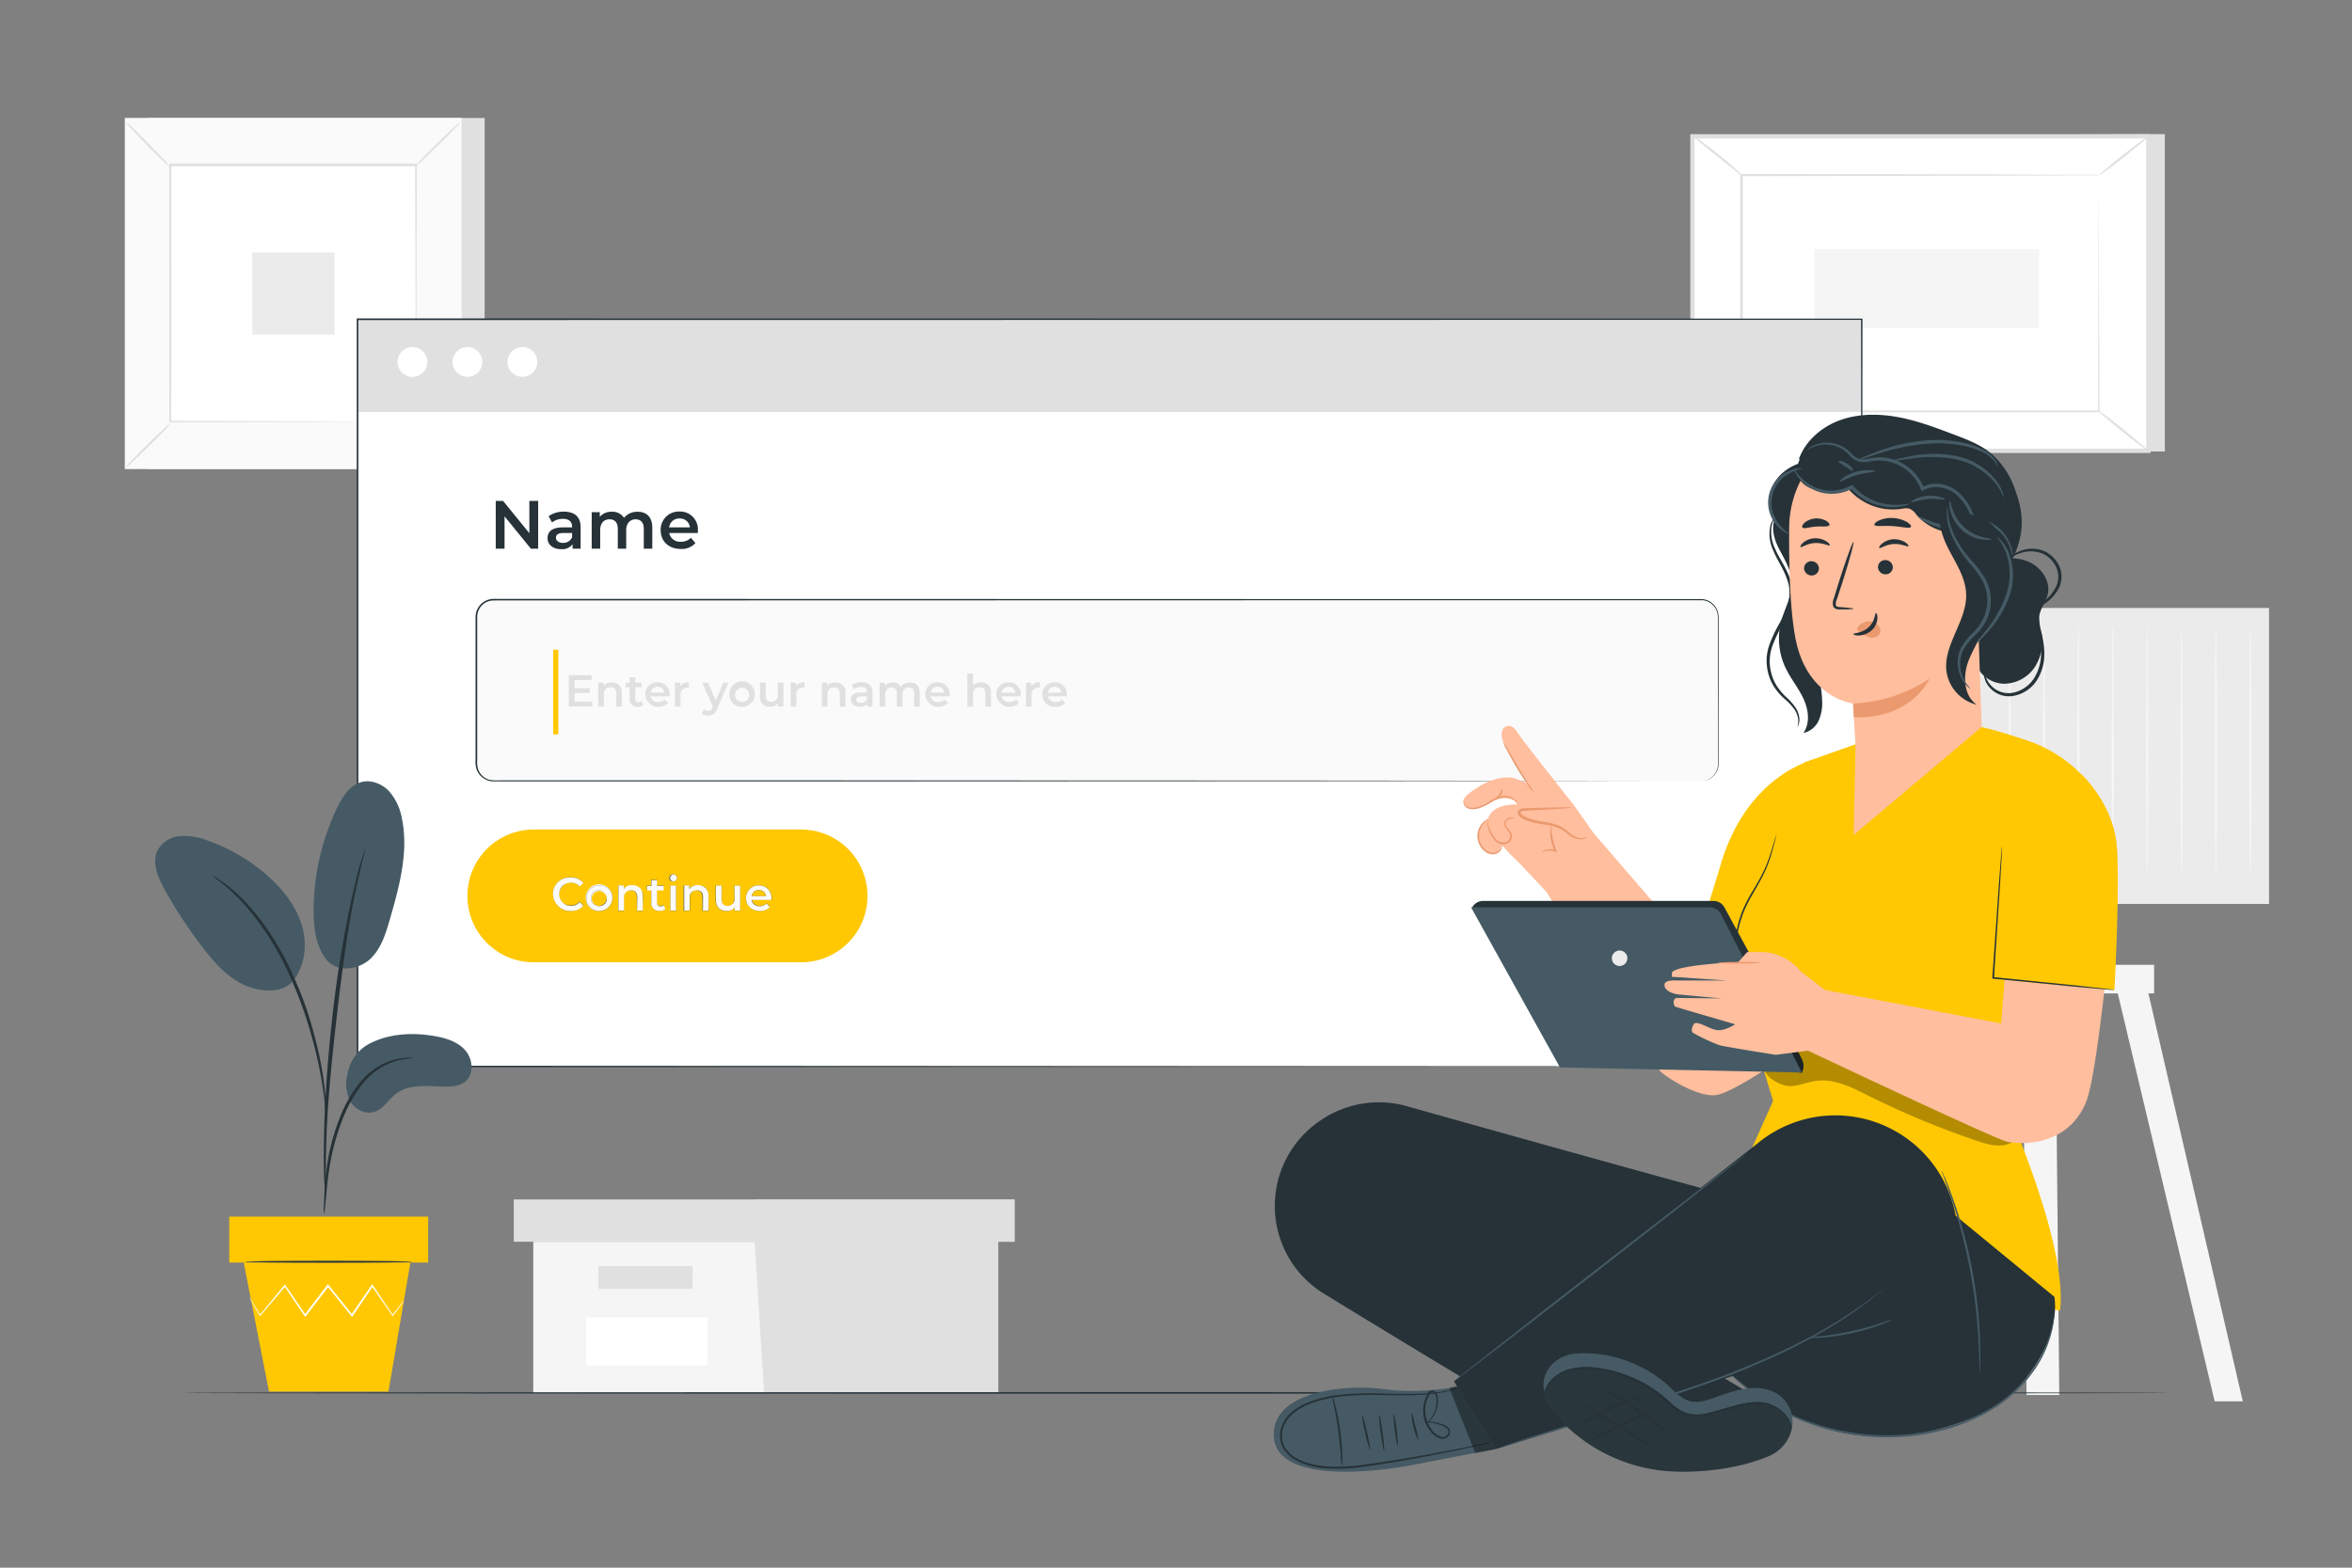 <svg xmlns="http://www.w3.org/2000/svg" viewBox="0 0 750 500"><rect x="0" y="0" width="750" height="500" fill="#808080" stroke="none"/><g id="freepik--background-complete--inject-12"><rect x="47.12" y="37.63" width="107.42" height="111.98" style="fill:#e0e0e0"></rect><rect x="39.84" y="37.63" width="107.42" height="111.98" style="fill:#fafafa"></rect><path d="M147.3,149.65H39.81V37.6H147.3Zm-107.42-.07H147.23V37.67H39.88Z" style="fill:#e0e0e0"></path><rect x="54.29" y="52.69" width="78.54" height="81.87" style="fill:#fff"></rect><path d="M54.29,135.11a13.32,13.32,0,0,1-1.94,2.25c-1.26,1.32-3,3.11-5,5.06s-3.79,3.68-5.13,4.91A12.37,12.37,0,0,1,40,149.22,13.11,13.11,0,0,1,41.88,147c1.26-1.32,3-3.12,5-5.07S50.69,138.22,52,137A11.33,11.33,0,0,1,54.29,135.11Z" style="fill:#e0e0e0"></path><path d="M132.83,134.9a13.32,13.32,0,0,1,2.25,1.94c1.32,1.26,3.12,3,5.06,5s3.68,3.79,4.91,5.13a12.37,12.37,0,0,1,1.89,2.27,13.58,13.58,0,0,1-2.24-1.93c-1.32-1.26-3.12-3-5.07-5s-3.69-3.81-4.92-5.15A11.33,11.33,0,0,1,132.83,134.9Z" style="fill:#e0e0e0"></path><path d="M132.61,52.91a13.11,13.11,0,0,1,1.94-2.26c1.26-1.32,3-3.11,5-5.06s3.8-3.68,5.13-4.91a12.77,12.77,0,0,1,2.27-1.89A12.18,12.18,0,0,1,145,41c-1.26,1.33-3,3.12-5,5.07s-3.8,3.69-5.14,4.93A12.57,12.57,0,0,1,132.61,52.91Z" style="fill:#e0e0e0"></path><path d="M54.07,53.11a13.32,13.32,0,0,1-2.25-1.94c-1.33-1.26-3.12-3-5.06-5s-3.69-3.8-4.92-5.13A12.77,12.77,0,0,1,40,38.78,12.4,12.4,0,0,1,42.2,40.7c1.32,1.26,3.12,3,5.07,5s3.69,3.8,4.92,5.14A12.17,12.17,0,0,1,54.07,53.11Z" style="fill:#e0e0e0"></path><path d="M132.61,134.56s0-.14,0-.4,0-.65,0-1.14c0-1,0-2.5,0-4.42,0-3.88,0-9.52-.08-16.69,0-14.33-.09-34.76-.15-59.22l.3.3L54.29,53h0l.34-.35c0,30.05,0,58.16-.05,81.87l-.29-.3,56.71.16,15.93.07,4.21,0h1.09l.38,0a2,2,0,0,1-.34,0l-1.06,0-4.16,0-15.86.08-56.9.15H54v-.3c0-23.71,0-51.82-.05-81.87v-.35h.35l78.32,0h.31v.31c-.07,24.54-.12,45-.16,59.42,0,7.13-.06,12.75-.08,16.62,0,1.89,0,3.34,0,4.36,0,.47,0,.84,0,1.11A2.29,2.29,0,0,1,132.61,134.56Z" style="fill:#e0e0e0"></path><rect x="80.45" y="80.52" width="26.21" height="26.21" style="fill:#ebebeb"></rect><polygon points="690.32 42.77 690.32 144 544.92 144 539.69 43.48 690.32 42.77" style="fill:#e0e0e0"></polygon><rect x="562.23" y="20.94" width="100.31" height="145.39" transform="translate(518.75 706.02) rotate(-90)" style="fill:#fff"></rect><path d="M685.77,144.48H539V42.79H685.77ZM540.38,143.1h144V44.17h-144Z" style="fill:#e0e0e0"></path><rect x="555.43" y="55.94" width="113.9" height="75.38" style="fill:#fff"></rect><path d="M669.33,55.94l-.56,0-1.62,0-6.25,0-23.48.09-82,.16.33-.33c0,23,0,48.55,0,75.38h0l-.36-.36,113.9.07-.28.29c.06-23,.11-41.75.15-54.85,0-6.55,0-11.66.07-15.17,0-1.73,0-3.06,0-4s0-1.39,0-1.39,0,.44,0,1.32,0,2.23,0,3.94c0,3.49,0,8.58.07,15.1,0,13.14.09,32,.15,55v.28h-.29l-113.9.07h-.36v-.36h0c0-26.83,0-52.35,0-75.38v-.33h.33l82.21.16,23.4.09,6.19,0,1.58,0Z" style="fill:#e0e0e0"></path><path d="M539.69,43.2a12,12,0,0,1,2.5,1.62c1.48,1.07,3.51,2.59,5.7,4.34s4.11,3.41,5.46,4.65a11.35,11.35,0,0,1,2.08,2.13c-.13.15-3.63-2.73-8-6.22S539.56,43.36,539.69,43.2Z" style="fill:#e0e0e0"></path><path d="M685.08,43.48c.12.16-3.3,3.07-7.65,6.51s-8,6.11-8.1,5.95,3.3-3.07,7.65-6.51S685,43.32,685.08,43.48Z" style="fill:#e0e0e0"></path><path d="M685,143.8l-16.21-13.14" style="fill:#fff"></path><path d="M668.75,130.66c.13-.15,3.86,2.67,8.33,6.29s8,6.7,7.88,6.85-3.85-2.66-8.33-6.29S668.63,130.82,668.75,130.66Z" style="fill:#e0e0e0"></path><path d="M539.69,143.79c-.13-.16,3.26-3,7.57-6.45s7.89-6,8-5.88-3.26,3-7.57,6.45S539.81,143.94,539.69,143.79Z" style="fill:#e0e0e0"></path><rect x="601.77" y="56.22" width="25.24" height="71.67" transform="translate(522.34 706.44) rotate(-90)" style="fill:#f5f5f5"></rect><polygon points="170.05 396.04 170.05 444.25 240.56 444.25 318.32 444.25 318.32 396.04 170.05 396.04" style="fill:#f5f5f5"></polygon><polygon points="163.83 382.56 163.83 396.04 323.51 396.04 323.51 382.56 240.56 382.56 163.83 382.56" style="fill:#e0e0e0"></polygon><polygon points="243.67 444.25 318.32 444.25 318.32 396.04 323.51 396.04 323.51 382.56 240.56 382.56 240.56 394.79 243.67 444.25" style="fill:#e0e0e0"></polygon><rect x="190.79" y="403.81" width="30.07" height="7.26" style="fill:#e0e0e0"></rect><rect x="186.92" y="420.14" width="38.61" height="15.33" style="fill:#fff"></rect><polygon points="619.11 309.16 585.04 446.95 594.01 446.95 628.92 309.16 619.11 309.16" style="fill:#f5f5f5"></polygon><polygon points="683.3 309.16 715.18 446.95 706.21 446.95 673.49 309.16 683.3 309.16" style="fill:#f5f5f5"></polygon><polygon points="656.66 444.92 646.22 444.92 644.66 286.78 655.1 286.78 656.66 444.92" style="fill:#f5f5f5"></polygon><rect x="576.21" y="193.91" width="147.34" height="94.4" style="fill:#ebebeb"></rect><rect x="612.95" y="307.72" width="73.95" height="9.12" style="fill:#f5f5f5"></rect><path d="M586,276a9.39,9.39,0,0,1,.1,1.73h-.2c-.15-4.62-.26-19.91-.26-38,0-10.94.08-20.83.11-28.12,0-3.52.08-6.41.11-8.52,0-.94,0-1.71.07-2.32a3.7,3.7,0,0,1,.07-.81,3.25,3.25,0,0,1,.08.81c0,.61,0,1.38.07,2.32,0,2.11.06,5,.11,8.52,0,7.29.07,17.18.11,28.12,0,18.13-.11,33.42-.27,38h-.2A10.74,10.74,0,0,1,586,276Z" style="fill:#f5f5f5"></path><path d="M597,276a10.74,10.74,0,0,1,.1,1.73h-.2c-.15-4.62-.26-19.91-.26-38,0-10.94.08-20.83.1-28.12,0-3.52.09-6.41.12-8.52,0-.94,0-1.71.07-2.32a3,3,0,0,1,.07-.81,3.7,3.7,0,0,1,.07.81c0,.61,0,1.38.07,2.32,0,2.11.07,5,.12,8.52,0,7.29.06,17.18.1,28.12,0,18.13-.11,33.42-.26,38h-.2A9.39,9.39,0,0,1,597,276Z" style="fill:#f5f5f5"></path><path d="M607.94,276a12.56,12.56,0,0,1,.1,1.73h-.2c-.16-4.62-.27-19.91-.27-38,0-10.94.08-20.83.11-28.12.05-3.52.09-6.41.11-8.52,0-.94.05-1.71.07-2.32a3.25,3.25,0,0,1,.08-.81,3.7,3.7,0,0,1,.07.81c0,.61,0,1.38.07,2.32,0,2.11.06,5,.11,8.52,0,7.29.07,17.18.11,28.12,0,18.13-.11,33.42-.26,38h-.21A9.79,9.79,0,0,1,607.94,276Z" style="fill:#f5f5f5"></path><path d="M618.9,276a9.39,9.39,0,0,1,.1,1.73h-.2c-.15-4.62-.26-19.91-.26-38,0-10.94.08-20.83.11-28.12,0-3.52.08-6.41.11-8.52,0-.94,0-1.71.07-2.32a3.7,3.7,0,0,1,.07-.81,3.25,3.25,0,0,1,.08.81c0,.61,0,1.38.06,2.32,0,2.11.07,5,.12,8.52,0,7.29.06,17.18.1,28.12,0,18.13-.11,33.42-.26,38h-.2A10.74,10.74,0,0,1,618.9,276Z" style="fill:#f5f5f5"></path><path d="M629.87,276a10.74,10.74,0,0,1,.1,1.73h-.2c-.15-4.62-.27-19.91-.27-38,0-10.94.08-20.83.11-28.12,0-3.52.09-6.41.12-8.52,0-.94,0-1.71.06-2.32a3.25,3.25,0,0,1,.08-.81,3.7,3.7,0,0,1,.07.81c0,.61,0,1.38.07,2.32,0,2.11.07,5,.11,8.52,0,7.29.07,17.18.11,28.12,0,18.13-.11,33.42-.26,38h-.2A9.39,9.39,0,0,1,629.87,276Z" style="fill:#f5f5f5"></path><path d="M640.83,276a9.39,9.39,0,0,1,.1,1.73h-.2c-.15-4.62-.26-19.91-.26-38,0-10.94.08-20.83.11-28.12,0-3.52.08-6.41.11-8.52,0-.94,0-1.71.07-2.32a3.7,3.7,0,0,1,.07-.81,3.25,3.25,0,0,1,.08.81c0,.61,0,1.38.07,2.32,0,2.11.06,5,.11,8.52,0,7.29.07,17.18.11,28.12,0,18.13-.11,33.42-.27,38h-.2A10.74,10.74,0,0,1,640.83,276Z" style="fill:#f5f5f5"></path><path d="M651.8,276a10.74,10.74,0,0,1,.1,1.73h-.2c-.15-4.62-.26-19.91-.26-38,0-10.94.08-20.83.1-28.12.05-3.52.09-6.41.12-8.52,0-.94.05-1.71.07-2.32a3,3,0,0,1,.07-.81,3.7,3.7,0,0,1,.07.81c0,.61,0,1.38.07,2.32,0,2.11.07,5,.12,8.52,0,7.29.06,17.18.1,28.12,0,18.13-.11,33.42-.26,38h-.2A9.39,9.39,0,0,1,651.8,276Z" style="fill:#f5f5f5"></path><path d="M662.77,276a12.56,12.56,0,0,1,.1,1.73h-.2c-.16-4.62-.27-19.91-.27-38,0-10.94.08-20.83.11-28.12,0-3.52.09-6.41.11-8.52,0-.94,0-1.71.07-2.32a3.25,3.25,0,0,1,.08-.81,3.7,3.7,0,0,1,.07.81c0,.61,0,1.38.07,2.32,0,2.11.06,5,.11,8.52,0,7.29.07,17.18.11,28.12,0,18.13-.11,33.42-.26,38h-.2A9.39,9.39,0,0,1,662.77,276Z" style="fill:#f5f5f5"></path><path d="M673.73,276a9.39,9.39,0,0,1,.1,1.73h-.2c-.15-4.62-.26-19.91-.26-38,0-10.94.08-20.83.11-28.12,0-3.52.08-6.41.11-8.52,0-.94,0-1.71.07-2.32a3.7,3.7,0,0,1,.07-.81,3.25,3.25,0,0,1,.08.81c0,.61,0,1.38.06,2.32,0,2.11.07,5,.12,8.52,0,7.29.06,17.18.11,28.12,0,18.13-.12,33.42-.27,38h-.2A10.74,10.74,0,0,1,673.73,276Z" style="fill:#f5f5f5"></path><path d="M684.7,276a10.74,10.74,0,0,1,.1,1.73h-.2c-.15-4.62-.27-19.91-.27-38,0-10.94.08-20.83.11-28.12,0-3.52.09-6.41.12-8.52,0-.94.05-1.71.06-2.32a3.25,3.25,0,0,1,.08-.81,3.7,3.7,0,0,1,.07.81c0,.61,0,1.38.07,2.32,0,2.11.07,5,.11,8.52,0,7.29.07,17.18.11,28.12,0,18.13-.11,33.42-.26,38h-.2A9.39,9.39,0,0,1,684.7,276Z" style="fill:#f5f5f5"></path><path d="M695.66,276a9.79,9.79,0,0,1,.11,1.73h-.21c-.15-4.62-.26-19.91-.26-38,0-10.94.08-20.83.11-28.12.05-3.52.08-6.41.11-8.52,0-.94.05-1.71.07-2.32a3.7,3.7,0,0,1,.07-.81,3.25,3.25,0,0,1,.08.81c0,.61,0,1.38.07,2.32,0,2.11.06,5,.11,8.52,0,7.29.07,17.18.11,28.12,0,18.13-.11,33.42-.26,38h-.21A12.56,12.56,0,0,1,695.66,276Z" style="fill:#f5f5f5"></path><path d="M706.63,276a10.74,10.74,0,0,1,.1,1.73h-.2c-.15-4.62-.26-19.91-.26-38,0-10.94.08-20.83.1-28.12,0-3.52.09-6.41.12-8.52,0-.94,0-1.71.07-2.32a3.7,3.7,0,0,1,.07-.81,3,3,0,0,1,.07.81c0,.61,0,1.38.07,2.32,0,2.11.07,5,.12,8.52,0,7.29.06,17.18.1,28.12,0,18.13-.11,33.42-.26,38h-.2A10.74,10.74,0,0,1,706.63,276Z" style="fill:#f5f5f5"></path><path d="M717.6,276a12.56,12.56,0,0,1,.1,1.73h-.2c-.16-4.62-.27-19.91-.27-38,0-10.94.08-20.83.11-28.12,0-3.52.09-6.41.11-8.52,0-.94.06-1.71.07-2.32a3.25,3.25,0,0,1,.08-.81,3.7,3.7,0,0,1,.07.81c0,.61,0,1.38.07,2.32,0,2.11.07,5,.11,8.52,0,7.29.07,17.18.11,28.12,0,18.13-.11,33.42-.26,38h-.2A9.39,9.39,0,0,1,717.6,276Z" style="fill:#f5f5f5"></path></g><g id="freepik--Floor--inject-12"><path d="M692.32,444.25c0,.14-142.08.26-317.3.26s-317.34-.12-317.34-.26S199.73,444,375,444,692.32,444.11,692.32,444.25Z" style="fill:#263238"></path></g><g id="freepik--Window--inject-12"><rect x="113.96" y="101.82" width="479.68" height="238.32" style="fill:#fff"></rect><rect x="113.96" y="101.82" width="479.68" height="29.57" style="fill:#e0e0e0"></rect><path d="M593.64,340.14c0-1.53-.07-91.36-.19-238.32l.19.19L114,102.08h0l.26-.26c0,84,0,164.63,0,238.32l-.25-.24,479.68.24L114,340.39h-.24v-.25c0-73.69,0-154.32,0-238.32v-.26h.3l479.64.06h.2v.2C593.72,248.78,593.64,338.61,593.64,340.14Z" style="fill:#263238"></path><rect x="151.9" y="191.27" width="395.99" height="57.88" rx="5.51" style="fill:#fafafa"></rect><path d="M542.38,249.15a5.88,5.88,0,0,0,2.24-.51,5.46,5.46,0,0,0,2.17-1.78,5.58,5.58,0,0,0,1.05-3.69c0-6,0-14.81-.05-26.17q0-8.53,0-18.92a11.09,11.09,0,0,0-.16-2.58,5.4,5.4,0,0,0-3.39-3.77,5.8,5.8,0,0,0-1.31-.3c-.45,0-.92,0-1.39,0H529.84l-54.84,0-317.56.08a5.24,5.24,0,0,0-5.27,5.28V242.5a8.6,8.6,0,0,0,.24,2.71,5.31,5.31,0,0,0,3.73,3.52,11.55,11.55,0,0,0,2.72.16h24.91l84.31,0,142.77.05,96.25.09,26.17,0,6.8,0,2.32,0-2.32,0-6.8,0-26.17.05-96.25.08-142.77.06H157.45a6.47,6.47,0,0,1-1.45-.18,5.82,5.82,0,0,1-4.09-3.86,9.1,9.1,0,0,1-.26-2.87V234q0-11.33,0-22.81V196.81a5.88,5.88,0,0,1,.77-2.9,5.82,5.82,0,0,1,5-2.9l317.56.08,54.84,0h11.68c.47,0,.93,0,1.41,0a5.89,5.89,0,0,1,1.38.32A5.61,5.61,0,0,1,546.6,193a5.55,5.55,0,0,1,1.25,2.4,10.79,10.79,0,0,1,.17,2.64q0,10.38,0,18.92c0,11.36,0,20.18,0,26.17a5.66,5.66,0,0,1-1.08,3.74,5.57,5.57,0,0,1-2.22,1.78,5.78,5.78,0,0,1-1.68.44Z" style="fill:#263238"></path><path d="M171.61,159.75V175h-2.33l-8.39-10.31V175h-2.81V159.75h2.33l8.39,10.3v-10.3Z" style="fill:#263238"></path><path d="M185.15,168.16V175h-2.57v-1.42a4.11,4.11,0,0,1-3.65,1.57c-2.65,0-4.33-1.46-4.33-3.48s1.31-3.46,4.83-3.46h3V168c0-1.59-1-2.52-2.89-2.52a5.73,5.73,0,0,0-3.52,1.15l-1.07-2a8.16,8.16,0,0,1,4.92-1.44C183.21,163.22,185.15,164.81,185.15,168.16Zm-2.72,3.18V170h-2.8c-1.85,0-2.35.69-2.35,1.54s.83,1.61,2.22,1.61A3,3,0,0,0,182.43,171.34Z" style="fill:#263238"></path><path d="M208,168.31V175h-2.71v-6.31c0-2.06-1-3.06-2.61-3.06s-3,1.17-3,3.47V175H197v-6.31c0-2.06-1-3.06-2.61-3.06-1.81,0-3,1.17-3,3.47V175h-2.71V163.36h2.58v1.47a4.83,4.83,0,0,1,3.81-1.61,4.35,4.35,0,0,1,3.91,1.94,5.42,5.42,0,0,1,4.35-1.94C206.09,163.22,208,164.81,208,168.31Z" style="fill:#263238"></path><path d="M222.5,170h-9.11a3.51,3.51,0,0,0,3.76,2.78,4.13,4.13,0,0,0,3.15-1.26l1.46,1.68a5.87,5.87,0,0,1-4.67,1.89c-3.9,0-6.42-2.5-6.42-6a5.78,5.78,0,0,1,6-5.94,5.67,5.67,0,0,1,5.87,6C222.54,169.44,222.52,169.77,222.5,170Zm-9.13-1.8H220a3.16,3.16,0,0,0-3.29-2.83A3.2,3.2,0,0,0,213.37,168.23Z" style="fill:#263238"></path><path d="M188.87,223.78v1.56h-7.49v-10h7.29v1.56h-5.44v2.6h4.83V221h-4.83v2.76Z" style="fill:#e0e0e0"></path><path d="M198.28,221v4.37H196.5v-4.15c0-1.35-.67-2-1.82-2a2,2,0,0,0-2.12,2.3v3.86h-1.79v-7.63h1.7v1a3.31,3.31,0,0,1,2.63-1.08C196.93,217.62,198.28,218.67,198.28,221Z" style="fill:#e0e0e0"></path><path d="M205.13,224.92a2.74,2.74,0,0,1-1.71.52,2.35,2.35,0,0,1-2.63-2.57V219.2h-1.25v-1.43h1.25V216h1.79v1.75h2v1.43h-2v3.62c0,.75.37,1.15,1,1.15a1.56,1.56,0,0,0,1-.32Z" style="fill:#e0e0e0"></path><path d="M213.49,222.09h-6a2.31,2.31,0,0,0,2.47,1.83,2.71,2.71,0,0,0,2.07-.83l1,1.1a4.27,4.27,0,0,1-7.28-2.67,3.79,3.79,0,0,1,3.94-3.9,3.73,3.73,0,0,1,3.86,3.95C213.52,221.71,213.5,221.92,213.49,222.09Zm-6-1.18h4.33a2.09,2.09,0,0,0-2.16-1.86A2.11,2.11,0,0,0,207.49,220.91Z" style="fill:#e0e0e0"></path><path d="M219.64,217.62v1.7a3.47,3.47,0,0,0-.42,0,2.08,2.08,0,0,0-2.21,2.36v3.7h-1.78v-7.63h1.69v1.11A3,3,0,0,1,219.64,217.62Z" style="fill:#e0e0e0"></path><path d="M232.3,217.71,228.73,226c-.7,1.73-1.67,2.26-2.94,2.26a3.15,3.15,0,0,1-2-.7l.71-1.32a1.93,1.93,0,0,0,1.32.53c.62,0,1-.3,1.34-1.05l.13-.3-3.33-7.66h1.86l2.39,5.64,2.42-5.64Z" style="fill:#e0e0e0"></path><path d="M232.57,221.52a4.07,4.07,0,1,1,4.06,3.92A3.84,3.84,0,0,1,232.57,221.52Zm6.33,0a2.27,2.27,0,1,0-2.27,2.39A2.22,2.22,0,0,0,238.9,221.52Z" style="fill:#e0e0e0"></path><path d="M249.79,217.71v7.63h-1.7v-1a3.11,3.11,0,0,1-2.45,1.07,3,3,0,0,1-3.29-3.37v-4.36h1.79v4.11c0,1.39.65,2.05,1.78,2.05a2,2,0,0,0,2.09-2.3v-3.86Z" style="fill:#e0e0e0"></path><path d="M256.54,217.62v1.7a3.15,3.15,0,0,0-.41,0,2.08,2.08,0,0,0-2.21,2.36v3.7h-1.79v-7.63h1.7v1.11A3,3,0,0,1,256.54,217.62Z" style="fill:#e0e0e0"></path><path d="M269.58,221v4.37h-1.79v-4.15c0-1.35-.67-2-1.81-2a2,2,0,0,0-2.13,2.3v3.86h-1.78v-7.63h1.7v1a3.3,3.3,0,0,1,2.62-1.08A3,3,0,0,1,269.58,221Z" style="fill:#e0e0e0"></path><path d="M278.23,220.87v4.47h-1.69v-.93a2.68,2.68,0,0,1-2.4,1c-1.74,0-2.84-1-2.84-2.29s.86-2.27,3.17-2.27h2v-.11c0-1.05-.62-1.66-1.9-1.66a3.79,3.79,0,0,0-2.31.76l-.7-1.3a5.35,5.35,0,0,1,3.23-.95C277,217.62,278.23,218.67,278.23,220.87ZM276.44,223v-.88H274.6c-1.21,0-1.54.45-1.54,1s.54,1.06,1.46,1.06A1.93,1.93,0,0,0,276.44,223Z" style="fill:#e0e0e0"></path><path d="M293.27,221v4.37h-1.79v-4.15c0-1.35-.63-2-1.71-2s-2,.77-2,2.29v3.87H286v-4.15c0-1.35-.63-2-1.72-2s-2,.77-2,2.29v3.87h-1.79v-7.63h1.7v1a3.18,3.18,0,0,1,2.5-1.06,2.86,2.86,0,0,1,2.57,1.28,3.56,3.56,0,0,1,2.86-1.28C292,217.62,293.27,218.67,293.27,221Z" style="fill:#e0e0e0"></path><path d="M302.76,222.09h-6a2.31,2.31,0,0,0,2.47,1.83,2.71,2.71,0,0,0,2.07-.83l1,1.1a4.27,4.27,0,0,1-7.28-2.67,3.79,3.79,0,0,1,3.94-3.9,3.73,3.73,0,0,1,3.86,3.95C302.79,221.71,302.77,221.92,302.76,222.09Zm-6-1.18h4.33a2.09,2.09,0,0,0-2.16-1.86A2.11,2.11,0,0,0,296.76,220.91Z" style="fill:#e0e0e0"></path><path d="M316,221v4.37h-1.79v-4.15c0-1.35-.67-2-1.81-2a2,2,0,0,0-2.13,2.3v3.86h-1.78v-10.6h1.78v3.86a3.41,3.41,0,0,1,2.54-1A3,3,0,0,1,316,221Z" style="fill:#e0e0e0"></path><path d="M325.43,222.09h-6a2.31,2.31,0,0,0,2.47,1.83,2.71,2.71,0,0,0,2.07-.83l1,1.1a4.27,4.27,0,0,1-7.28-2.67,3.79,3.79,0,0,1,3.94-3.9,3.73,3.73,0,0,1,3.86,3.95C325.46,221.71,325.44,221.92,325.43,222.09Zm-6-1.18h4.33a2.09,2.09,0,0,0-2.16-1.86A2.11,2.11,0,0,0,319.43,220.91Z" style="fill:#e0e0e0"></path><path d="M331.58,217.62v1.7a3.51,3.51,0,0,0-.41,0,2.08,2.08,0,0,0-2.22,2.36v3.7h-1.78v-7.63h1.7v1.11A3,3,0,0,1,331.58,217.62Z" style="fill:#e0e0e0"></path><path d="M340.16,222.09h-6a2.3,2.3,0,0,0,2.47,1.83,2.73,2.73,0,0,0,2.07-.83l.95,1.1a3.83,3.83,0,0,1-3.07,1.25,3.88,3.88,0,0,1-4.21-3.92,3.79,3.79,0,0,1,3.94-3.9,3.73,3.73,0,0,1,3.86,3.95C340.19,221.71,340.17,221.92,340.16,222.09Zm-6-1.18h4.33a2.08,2.08,0,0,0-2.16-1.86A2.12,2.12,0,0,0,334.16,220.91Z" style="fill:#e0e0e0"></path><path d="M255.45,306.92H170.22a21.17,21.17,0,0,1-21.17-21.18h0a21.17,21.17,0,0,1,21.17-21.17h85.23a21.17,21.17,0,0,1,21.18,21.17h0A21.18,21.18,0,0,1,255.45,306.92Z" style="fill:#FFC803"></path><rect x="176.39" y="207.23" width="1.64" height="27" style="fill:#FFC803"></rect><path d="M176.31,285.21a5.34,5.34,0,0,1,5.62-5.39,5.29,5.29,0,0,1,4.14,1.75l-1.25,1.18a3.7,3.7,0,0,0-2.8-1.22,3.68,3.68,0,1,0,0,7.36,3.65,3.65,0,0,0,2.8-1.24l1.25,1.2a5.67,5.67,0,0,1-9.76-3.64Z" style="fill:#fafafa"></path><path d="M181.91,290.62a5.74,5.74,0,0,1-4-1.53,5.5,5.5,0,0,1,0-7.77,5.79,5.79,0,0,1,4-1.53,5.36,5.36,0,0,1,4.16,1.76l0,0,0,0-1.28,1.2v0a3.66,3.66,0,0,0-2.78-1.22,3.77,3.77,0,0,0-2.67,1,3.82,3.82,0,0,0,0,5.26,3.77,3.77,0,0,0,2.67,1,3.63,3.63,0,0,0,2.78-1.24v0l0,0,1.28,1.21,0,0A5.34,5.34,0,0,1,181.91,290.62Zm0-10.77a5.71,5.71,0,0,0-4,1.51,5.46,5.46,0,0,0,0,7.7,5.72,5.72,0,0,0,4,1.51,5.33,5.33,0,0,0,4.13-1.72l-1.22-1.17a3.69,3.69,0,0,1-2.8,1.24,3.71,3.71,0,1,1,0-7.42,3.7,3.7,0,0,1,2.8,1.22l1.22-1.15A5.3,5.3,0,0,0,181.93,279.85Z" style="fill:#263238"></path><path d="M186.81,286.45a4.26,4.26,0,1,1,4.25,4.1A4,4,0,0,1,186.81,286.45Zm6.63,0a2.37,2.37,0,1,0-2.38,2.5A2.33,2.33,0,0,0,193.44,286.45Z" style="fill:#fafafa"></path><path d="M191.06,290.58a4.12,4.12,0,1,1,0-8.24,4.41,4.41,0,0,1,3.08,1.15,4.24,4.24,0,0,1,0,5.93A4.37,4.37,0,0,1,191.06,290.58Zm0-8.19a4.07,4.07,0,1,0,0,8.14,4.35,4.35,0,0,0,3.05-1.15,4.19,4.19,0,0,0,0-5.85A4.34,4.34,0,0,0,191.06,282.39Zm0,6.59a2.53,2.53,0,1,1,2.41-2.53A2.35,2.35,0,0,1,191.06,289Zm0-5a2.48,2.48,0,1,0,2.36,2.47A2.3,2.3,0,0,0,191.06,284Z" style="fill:#263238"></path><path d="M205,285.87v4.58h-1.87v-4.34c0-1.43-.7-2.11-1.9-2.11a2.12,2.12,0,0,0-2.23,2.41v4h-1.87v-8h1.78v1a3.46,3.46,0,0,1,2.75-1.13C203.58,282.36,205,283.46,205,285.87Z" style="fill:#fafafa"></path><path d="M205,290.47h-1.92v-4.36c0-1.37-.65-2.09-1.88-2.09a2.1,2.1,0,0,0-2.21,2.39v4.06H197.1v-8h1.83v1a3.54,3.54,0,0,1,2.73-1.08,3.42,3.42,0,0,1,2.41.85,3.61,3.61,0,0,1,1,2.68Zm-1.87-.05H205v-4.55c0-2.21-1.21-3.48-3.32-3.48a3.45,3.45,0,0,0-2.73,1.11l-.05.06v-1.08h-1.73v7.94H199v-4a2.16,2.16,0,0,1,2.26-2.44c1.26,0,1.93.74,1.93,2.14Z" style="fill:#263238"></path><path d="M212.19,290a2.93,2.93,0,0,1-1.79.54,2.46,2.46,0,0,1-2.76-2.69V284h-1.32v-1.5h1.32v-1.82h1.87v1.82h2.14V284h-2.14v3.8c0,.78.39,1.2,1.11,1.2a1.67,1.67,0,0,0,1-.33Z" style="fill:#fafafa"></path><path d="M210.4,290.58a2.48,2.48,0,0,1-2.78-2.72V284H206.3v-1.55h1.32v-1.83h1.92v1.83h2.14V284h-2.14v3.77c0,.77.37,1.17,1.08,1.17a1.64,1.64,0,0,0,1-.32l0,0v0l.53,1.35h0A3,3,0,0,1,210.4,290.58ZM206.35,284h1.32v3.87a2.43,2.43,0,0,0,2.73,2.67,2.9,2.9,0,0,0,1.76-.52l-.5-1.29a1.71,1.71,0,0,1-1,.32c-.73,0-1.13-.44-1.13-1.23V284h2.14v-1.45h-2.14v-1.83h-1.82v1.83h-1.32Z" style="fill:#263238"></path><path d="M213.48,280a1.14,1.14,0,0,1,1.2-1.12,1.12,1.12,0,0,1,1.2,1.08,1.2,1.2,0,0,1-2.4,0Zm.26,2.44h1.87v8h-1.87Z" style="fill:#fafafa"></path><path d="M215.63,290.47h-1.92v-8h1.92Zm-1.87-.05h1.82v-7.94h-1.82Zm.92-9.26a1.15,1.15,0,1,1,0-2.29,1.13,1.13,0,0,1,1.22,1.1A1.16,1.16,0,0,1,214.68,281.16Zm0-2.24a1.1,1.1,0,1,0,1.17,1.05A1.09,1.09,0,0,0,214.68,278.92Z" style="fill:#263238"></path><path d="M225.94,285.87v4.58h-1.87v-4.34c0-1.43-.71-2.11-1.91-2.11a2.12,2.12,0,0,0-2.23,2.41v4h-1.87v-8h1.78v1a3.48,3.48,0,0,1,2.76-1.13C224.51,282.36,225.94,283.46,225.94,285.87Z" style="fill:#fafafa"></path><path d="M226,290.47H224v-4.36c0-1.37-.65-2.09-1.88-2.09a2.09,2.09,0,0,0-2.2,2.39v4.06H218v-8h1.83v1a3.53,3.53,0,0,1,2.73-1.08,3.41,3.41,0,0,1,2.4.85,3.57,3.57,0,0,1,1,2.68Zm-1.87-.05h1.82v-4.55c0-2.21-1.21-3.48-3.31-3.48a3.47,3.47,0,0,0-2.74,1.11l0,.06v-1.08h-1.73v7.94h1.82v-4a2.16,2.16,0,0,1,2.25-2.44c1.26,0,1.93.74,1.93,2.14Z" style="fill:#263238"></path><path d="M236.06,282.45v8h-1.78v-1a3.28,3.28,0,0,1-2.58,1.12c-2,0-3.44-1.12-3.44-3.53v-4.57h1.87v4.31c0,1.46.69,2.15,1.87,2.15a2.11,2.11,0,0,0,2.19-2.41v-4.05Z" style="fill:#fafafa"></path><path d="M231.7,290.58a3.5,3.5,0,0,1-2.5-.87,3.58,3.58,0,0,1-1-2.69v-4.59h1.92v4.33c0,1.39.64,2.12,1.84,2.12,1.38,0,2.16-.87,2.16-2.38v-4.07h1.92v8h-1.83v-1A3.33,3.33,0,0,1,231.7,290.58Zm-3.41-8.1V287a3.5,3.5,0,0,0,.94,2.65,3.42,3.42,0,0,0,2.47.86,3.26,3.26,0,0,0,2.56-1.12l0-.05v1.06H236v-7.94h-1.82v4a2.14,2.14,0,0,1-2.21,2.43c-1.24,0-1.89-.75-1.89-2.17v-4.28Z" style="fill:#263238"></path><path d="M246,287.05h-6.27a2.43,2.43,0,0,0,2.59,1.92,2.88,2.88,0,0,0,2.17-.87l1,1.15a4,4,0,0,1-3.21,1.3c-2.68,0-4.42-1.72-4.42-4.1a4,4,0,0,1,4.13-4.09,3.9,3.9,0,0,1,4,4.14C246,286.65,246,286.87,246,287.05Zm-6.28-1.24h4.53a2.17,2.17,0,0,0-2.26-1.95A2.21,2.21,0,0,0,239.72,285.81Z" style="fill:#fafafa"></path><path d="M242.28,290.58a4.59,4.59,0,0,1-3.23-1.17,4.14,4.14,0,0,1,2.94-7.07,3.94,3.94,0,0,1,4.07,4.16c0,.18,0,.45,0,.55v0h-6.27a2.41,2.41,0,0,0,2.56,1.86,2.83,2.83,0,0,0,2.15-.86l0,0,0,0,1,1.17,0,0A4.08,4.08,0,0,1,242.28,290.58Zm-.29-8.19a4.1,4.1,0,0,0-2.91,7,4.56,4.56,0,0,0,3.2,1.15,4,4,0,0,0,3.18-1.28l-1-1.12a2.89,2.89,0,0,1-2.17.86,2.44,2.44,0,0,1-2.61-1.93v0H246c0-.11,0-.36,0-.52A3.89,3.89,0,0,0,242,282.39Zm2.29,3.44h-4.59v0a2.32,2.32,0,0,1,4.59,0Zm-4.53-.05h4.47a2.27,2.27,0,0,0-4.47,0Z" style="fill:#263238"></path><circle cx="131.52" cy="115.44" r="4.76" style="fill:#fff"></circle><circle cx="149.05" cy="115.44" r="4.76" style="fill:#fff"></circle><circle cx="166.58" cy="115.44" r="4.76" style="fill:#fff"></circle></g><g id="freepik--Plant--inject-12"><path d="M117.81,332.87c6.2-3.21,13.51-3.62,20.4-2.48,3.7.61,7.56,1.72,10.07,4.5s3,7.67.11,10.06c-1.72,1.42-4.12,1.63-6.36,1.61-5.39-.07-11.37-1-15.68,2.23-2.46,1.85-4.09,4.93-7,5.84s-6.12-.81-7.65-3.4a11.92,11.92,0,0,1-.86-8.77A13.37,13.37,0,0,1,117.81,332.87Z" style="fill:#455a64"></path><path d="M103.59,305.42c3.8,5.42,11.17,3.63,14.59.32s4.86-8.1,6.18-12.67c3-10.45,6-21.4,3.8-32a17.86,17.86,0,0,0-4.09-8.71c-2.24-2.36-5.67-3.76-8.81-2.93-3.72,1-6,4.62-7.7,8.09A76.37,76.37,0,0,0,100,290.25c0,5.28.6,10.82,3.58,15.17" style="fill:#455a64"></path><path d="M93.17,313.2c4.12-4.89,4.91-12,3.07-18.14s-6-11.34-10.74-15.59a58,58,0,0,0-19.25-11.36,20.49,20.49,0,0,0-8.65-1.47,9.08,9.08,0,0,0-7.27,4.4c-2,3.86-.08,8.54,2,12.37A146.64,146.64,0,0,0,65,302.65c3.79,4.89,8.13,9.71,13.9,11.91s11.77,1.95,14.83-2.05" style="fill:#455a64"></path><path d="M103.34,387.16a12.18,12.18,0,0,0,.34-2.46c.17-1.79.39-4,.65-6.72a98,98,0,0,1,1.52-9.85,75.06,75.06,0,0,1,3.58-11.64A42.63,42.63,0,0,1,115.37,346a22.15,22.15,0,0,1,7.51-6.25,21.17,21.17,0,0,1,6.32-2,11.93,11.93,0,0,0,2.45-.35,11.69,11.69,0,0,0-2.49,0,19.15,19.15,0,0,0-6.6,1.72,22.19,22.19,0,0,0-7.92,6.3,41.87,41.87,0,0,0-6.16,10.73,71.31,71.31,0,0,0-3.55,11.83,81.6,81.6,0,0,0-1.31,10c-.22,2.85-.3,5.16-.34,6.76A11.39,11.39,0,0,0,103.34,387.16Z" style="fill:#263238"></path><path d="M103.8,382a5,5,0,0,0,.07-1.14c0-.86,0-1.94,0-3.27,0-2.83,0-6.93.14-12,.25-10.13,1.13-21,2.81-36.42,1.6-14.45,3.74-31.28,6-42.22.48-2.49,1-4.73,1.43-6.69s.81-3.66,1.18-5l.76-3.17a5.47,5.47,0,0,0,.2-1.13A4.5,4.5,0,0,0,116,272c-.25.82-.56,1.86-1,3.13s-.85,3-1.34,5-1,4.19-1.58,6.67A369.4,369.4,0,0,0,105.8,326c-1.69,15.41-2.45,29.44-2.52,39.6-.06,5.07,0,9.19.18,12,.08,1.33.15,2.41.2,3.27A4.55,4.55,0,0,0,103.8,382Z" style="fill:#263238"></path><path d="M103.87,354.94a21.34,21.34,0,0,0,0-3.42,91.85,91.85,0,0,0-1-9.24,122.48,122.48,0,0,0-3-13.48,110.84,110.84,0,0,0-5.63-15.94c-4.68-11.08-11-20.14-16.55-25.76a40,40,0,0,0-3.89-3.61c-.6-.51-1.12-1-1.66-1.41l-1.51-1a21.66,21.66,0,0,0-2.87-1.84c-.17.22,4.07,2.71,9.41,8.4a89.36,89.36,0,0,1,16.13,25.67,125.61,125.61,0,0,1,5.67,15.79,135.63,135.63,0,0,1,3.2,13.34c.7,3.84,1.11,7,1.36,9.16A21.58,21.58,0,0,0,103.87,354.94Z" style="fill:#263238"></path><polygon points="77.71 402.67 85.78 443.82 123.87 443.82 130.86 402.67 77.71 402.67" style="fill:#FFC803"></polygon><rect x="73.1" y="388.03" width="63.44" height="14.64" style="fill:#FFC803"></rect><path d="M128.91,414.81a1.44,1.44,0,0,1-.22.34l-.68.94-2.67,3.56-.12.16-.11-.17-6.56-9.44h.38l-6.46,9.52-.2.3-.23-.28-7.65-9.49h.44l-.42.55c-2.38,3.1-4.67,6.11-6.85,8.94l-.22.3-.22-.31-6.45-9.52.37,0-8,9.44-.14.17-.11-.19-2.49-4.36-.64-1.16a2.53,2.53,0,0,1-.2-.41s.11.11.27.36l.71,1.12,2.61,4.28-.25,0,7.83-9.55.2-.25.18.26,6.51,9.48h-.44l6.83-9c.15-.18.29-.37.42-.55l.22-.28.23.28c2.67,3.33,5.25,6.55,7.63,9.5l-.43,0,6.52-9.47.19-.28.19.28,6.42,9.55h-.24l2.78-3.47.74-.89C128.8,414.9,128.9,414.8,128.91,414.81Z" style="fill:#fff"></path><path d="M131.52,402.42c0,.17-12,.3-26.7.3s-26.71-.13-26.71-.3,12-.3,26.71-.3S131.52,402.26,131.52,402.42Z" style="fill:#263238"></path></g><g id="freepik--Character--inject-12"><path d="M485.48,276.27l7.74,8.31s32.39,54.32,37,57.81,12.35,7.5,17,6.88,16.94-9,16.94-9l-10.74-33L541.2,304l-33-38.24Z" style="fill:#ffbe9d"></path><path d="M491.68,282.82c-2.76-3.32-9.85-10.13-9.85-10.13l-3-3.19a5.85,5.85,0,0,0-.33.82,3.29,3.29,0,0,1-.76,1.47,2.59,2.59,0,0,1-2.95,0,6.23,6.23,0,0,1-.22-10.76,4.48,4.48,0,0,1,.82-1.61c2.53-3.26,8.48-2.82,8.48-2.82l-.89-1.27s-4.05-2.52-10.79,1.75a4.87,4.87,0,0,1-3.4.74,2.49,2.49,0,0,1-1.81-1.1c-1-1.67-.05-2.8,4.12-5.52s9.09-4,12.21-2.82a32.63,32.63,0,0,1,4.28,1.82s-7.36-11.88-7.8-12.65c-1.26-2.23-1.32-4.66.09-5.65.9-.63,2.5-.77,4.05,1.78,1.33,2.21,17.92,23.07,17.92,23.07l6.8,9.65Z" style="fill:#ffbe9d"></path><path d="M506.2,266.74c-1,1.1-2.88,1-4.23.27s-2.42-1.83-3.72-2.62c-3.87-2.37-9.17-1.4-12.93-3.95-.52-.36-1.05-1-.82-1.55s.93-.65,1.52-.67l15-.62" style="fill:#ffbe9d"></path><path d="M501,257.6a6,6,0,0,0-1.63-.1c-1.05,0-2.56,0-4.44.05l-6.57.17-1.9.07a2.93,2.93,0,0,0-2.17.6,1.27,1.27,0,0,0-.16,1.41,2.54,2.54,0,0,0,.82.92,9.21,9.21,0,0,0,2,1c2.79,1.08,5.57,1.12,7.92,1.72a11.05,11.05,0,0,1,3.17,1.2c.91.53,1.68,1.21,2.46,1.75a5.32,5.32,0,0,0,4.32,1.22c1.09-.29,1.42-.91,1.38-.91a4.34,4.34,0,0,1-1.45.58,5.12,5.12,0,0,1-3.89-1.37,29.8,29.8,0,0,0-2.45-1.88,11.9,11.9,0,0,0-3.35-1.36c-2.44-.65-5.22-.74-7.79-1.74a9.41,9.41,0,0,1-1.78-.94c-.51-.35-.78-.87-.53-1.09s.93-.31,1.57-.33l1.9-.1,6.57-.36c1.87-.11,3.38-.22,4.42-.32A5.77,5.77,0,0,0,501,257.6Z" style="fill:#eb996e"></path><path d="M484.08,256.52a6.47,6.47,0,0,0-2.18-1.82,4.85,4.85,0,0,0-3-.24,12,12,0,0,0-3.5,1.5,20.1,20.1,0,0,1-3.55,1.75,6.3,6.3,0,0,1-3.27.28,2.45,2.45,0,0,1-1.74-1.36,1.48,1.48,0,0,1-.18-.79s.12.27.37.69a2.3,2.3,0,0,0,1.63,1.07,6.32,6.32,0,0,0,3-.37,21.53,21.53,0,0,0,3.43-1.76,12,12,0,0,1,3.69-1.51,4.94,4.94,0,0,1,3.25.39,4.5,4.5,0,0,1,1.67,1.44A1.82,1.82,0,0,1,484.08,256.52Z" style="fill:#eb996e"></path><path d="M479.33,236.64a16.44,16.44,0,0,1,1.48,2.36l3.41,5.74,3.5,5.7a15.7,15.7,0,0,1,1.4,2.41,12.94,12.94,0,0,1-1.72-2.19c-1-1.4-2.3-3.39-3.65-5.63s-2.5-4.32-3.28-5.85A11.48,11.48,0,0,1,479.33,236.64Z" style="fill:#eb996e"></path><path d="M483,260.85a3.6,3.6,0,0,1-.86.15,2.56,2.56,0,0,0-1.88,1,1.36,1.36,0,0,0,0,1.37,7.49,7.49,0,0,0,1.05,1.47,3.13,3.13,0,0,1,.86,2,2.67,2.67,0,0,1-1.25,2,3,3,0,0,1-2.36.33,3.82,3.82,0,0,1-1.89-1.12,12.27,12.27,0,0,1-1.81-3.09,7.3,7.3,0,0,1-.59-2.33,1.7,1.7,0,0,1,.13-.87,7.35,7.35,0,0,1,.09.85,8.3,8.3,0,0,0,.73,2.2,12.9,12.9,0,0,0,1.83,2.9,3,3,0,0,0,3.57.67,2.13,2.13,0,0,0,1-1.61,2.57,2.57,0,0,0-.71-1.7,7.64,7.64,0,0,1-1.07-1.61,1.77,1.77,0,0,1,.11-1.76,2.67,2.67,0,0,1,2.19-1A2.28,2.28,0,0,1,483,260.85Z" style="fill:#eb996e"></path><path d="M478.54,268.81s.24.2.34.71a2.41,2.41,0,0,1-.64,2.07,3.21,3.21,0,0,1-3.1.78,5.23,5.23,0,0,1-3.08-2.43,6.39,6.39,0,0,1-.92-3.8,6.19,6.19,0,0,1,1.09-3,5.85,5.85,0,0,1,1.53-1.5c.42-.28.69-.37.7-.34a10.07,10.07,0,0,0-1.9,2.06,5.93,5.93,0,0,0,0,6.3,4.91,4.91,0,0,0,2.74,2.23,2.85,2.85,0,0,0,2.7-.57,2.29,2.29,0,0,0,.7-1.76C478.64,269.08,478.5,268.83,478.54,268.81Z" style="fill:#eb996e"></path><path d="M491.61,271.79c0-.05.35-.39,1.15-.68a5.19,5.19,0,0,1,3.4,0l-.33.36a14.17,14.17,0,0,1-.71-1.75,12.06,12.06,0,0,1-.57-6.48,30.2,30.2,0,0,0,1.1,6.3c.2.61.43,1.19.66,1.71l.25.57-.58-.21a5.46,5.46,0,0,0-3.13-.17C492.08,271.61,491.65,271.85,491.61,271.79Z" style="fill:#eb996e"></path><path d="M479,251.61a2.51,2.51,0,0,1-.57,2.21c-.77,1.1-1.86,1.42-1.9,1.28s.78-.64,1.44-1.6S478.87,251.6,479,251.61Z" style="fill:#eb996e"></path><path d="M466.18,442s-13,2.82-24.67,1.07c-10.91-1.63-35.35.06-35.34,14.44,0,16,32.59,12.08,45.3,9.54s25.37-4.85,25.37-4.85Z" style="fill:#455a64"></path><path d="M436.92,462.56a27.75,27.75,0,0,1-1.57-5.58,28.09,28.09,0,0,1-1-5.72c.17,0,.88,2.46,1.58,5.58S437.09,462.52,436.92,462.56Z" style="fill:#263238"></path><path d="M441.37,462.77c-.17,0-.66-2.54-1.1-5.72s-.65-5.79-.48-5.81.66,2.54,1.1,5.72S441.54,462.75,441.37,462.77Z" style="fill:#263238"></path><path d="M445.66,461.09c-.17,0-.58-2.21-.91-5s-.47-5-.3-5.07.58,2.22.92,5S445.84,461.07,445.66,461.09Z" style="fill:#263238"></path><path d="M452.41,459.41c-.15.07-1.08-1.8-1.68-4.29a11.72,11.72,0,0,1-.48-4.59c.18,0,.49,2,1.09,4.44A35.84,35.84,0,0,1,452.41,459.41Z" style="fill:#263238"></path><path d="M453.85,453.55a5.36,5.36,0,0,1,1.71-.11,14.52,14.52,0,0,1,4.57.89,5.12,5.12,0,0,1,1.41.76,2.13,2.13,0,0,1,.89,1.59,2.43,2.43,0,0,1-3,2.15,6.14,6.14,0,0,1-3.4-2.43,10.64,10.64,0,0,1-.49-12.31,1.7,1.7,0,0,1,1-.59,1.34,1.34,0,0,1,1.08.34,2.93,2.93,0,0,1,.82,1.75,8.93,8.93,0,0,1-.17,3.26,9.13,9.13,0,0,1-2.2,4.12,7.89,7.89,0,0,1-.95.84c-.24.17-.37.25-.39.23s.46-.41,1.16-1.23a9.59,9.59,0,0,0,2-4.05,8.79,8.79,0,0,0,.09-3.09,2.43,2.43,0,0,0-.67-1.41.83.83,0,0,0-1.26.21,9.78,9.78,0,0,0-1.26,7.78,10.11,10.11,0,0,0,1.8,3.78,5.58,5.58,0,0,0,3,2.23,1.89,1.89,0,0,0,2.33-1.57,1.65,1.65,0,0,0-.67-1.23,5,5,0,0,0-1.27-.72,15.94,15.94,0,0,0-4.43-1.06C454.46,453.58,453.85,453.6,453.85,453.55Z" style="fill:#263238"></path><path d="M475.55,460.09a1.89,1.89,0,0,1-.33.1l-1,.25-3.78.86c-3.29.72-8.06,1.73-14,2.88s-13,2.44-20.94,3.52a56.37,56.37,0,0,1-12.58.62,26.73,26.73,0,0,1-6.59-1.26,17.09,17.09,0,0,1-3.16-1.4,9.84,9.84,0,0,1-2.78-2.24l.05.05a6.33,6.33,0,0,1-1.14-1.36,8.48,8.48,0,0,1-.66-7,11.17,11.17,0,0,1,4.18-5.47,21.24,21.24,0,0,1,5.94-2.94c1-.3,2.05-.65,3.08-.89s2.05-.48,3.07-.62c8.17-1.29,15.6-.63,21.78-.63,3.09.06,5.89,0,8.34-.18a53.91,53.91,0,0,0,6.24-.79l2.25-.47,1.62-.46,1-.28a1.23,1.23,0,0,1,.35-.07l-.33.13-1,.34-1.6.52-2.25.53a51.91,51.91,0,0,1-6.26.9c-2.46.18-5.28.3-8.38.27-6.18.05-13.61-.55-21.67.76-1,.14-2,.42-3,.62s-2,.59-3,.88a21,21,0,0,0-5.77,2.87,10.69,10.69,0,0,0-4,5.17,7.85,7.85,0,0,0,.6,6.49,5.91,5.91,0,0,0,1,1.23l0,0,0,0a9.34,9.34,0,0,0,2.58,2.06,18.07,18.07,0,0,0,3.05,1.36,26.76,26.76,0,0,0,6.44,1.24,56.16,56.16,0,0,0,12.46-.59c7.92-1.05,15-2.3,20.93-3.38s10.72-2,14-2.69l3.8-.75,1-.18A1.24,1.24,0,0,1,475.55,460.09Z" style="fill:#263238"></path><path d="M427.88,467.81a22.41,22.41,0,0,1-.31-3.33c-.15-2.06-.4-4.89-.81-8s-.93-5.91-1.33-7.93a20.73,20.73,0,0,1-.57-3.3,15.16,15.16,0,0,1,1,3.2,72.42,72.42,0,0,1,1.52,7.95,73.19,73.19,0,0,1,.63,8.07A15.55,15.55,0,0,1,427.88,467.81Z" style="fill:#263238"></path><g style="opacity:0.4"><polygon points="462.17 442.71 470.43 463.4 476.84 462.21 464.56 442.01 462.17 442.71"></polygon></g><path d="M546,394.43l19.4-43.29L554.15,314a48.58,48.58,0,0,1,2.24-34.1l18.94-36.71,16.91-6,39.68-5.29c.7.23,2.7.35,14.45,4.26a43.34,43.34,0,0,1,23.57,18.95h0l-32.06,93.51s21.75,47.58,19,69.39Z" style="fill:#FFC803"></path><path d="M578.51,242.21s-22.2,4.92-30.3,35.21l-10,32.25,18.21,1.12Z" style="fill:#FFC803"></path><path d="M554.82,311.84a2.4,2.4,0,0,1-.2-.45c-.11-.3-.3-.74-.48-1.33a24.34,24.34,0,0,1-.94-5.11,34.15,34.15,0,0,1,3.42-16.67A48.4,48.4,0,0,1,559,284c.8-1.35,1.57-2.66,2.25-3.93a41.68,41.68,0,0,0,3.06-7c.68-2.07,1.17-3.77,1.53-4.94l.42-1.35a3.87,3.87,0,0,1,.18-.46,1.5,1.5,0,0,1-.09.49c-.09.36-.2.81-.33,1.37-.31,1.18-.76,2.9-1.4,5a40,40,0,0,1-3,7.11c-.68,1.28-1.44,2.6-2.24,4s-1.6,2.76-2.32,4.26a35,35,0,0,0-3.5,16.46,27.19,27.19,0,0,0,.78,5.08A16.93,16.93,0,0,1,554.82,311.84Z" style="fill:#263238"></path><path d="M499.73,412.19c-.11.14-10.52-7.45-23.26-17s-23-17.31-22.88-17.45,10.51,7.45,23.26,17S499.83,412.05,499.73,412.19Z" style="fill:#455a64"></path><path d="M655.1,413.62l-31.5-25.9h0a39,39,0,0,0-41.85-31.83h0a38.93,38.93,0,0,0-21.17,8.68l-18.26,14.31c-28.39-7.74-71.54-19.84-93.71-26.07a32.79,32.79,0,0,0-26.7,4l-.42.27a32.8,32.8,0,0,0-14.12,35h0a32.79,32.79,0,0,0,14.81,20.53c11.2,6.86,28.55,17.45,43.46,26.37l-2,1.55,13.18,21.68L504,453.84c18.34-2.61,57.07-7.65,57.07-7.65L550,439.66l2.53-.78c21.1,18,46.89,26.24,78.82,12.3C647.09,443.8,656.93,426,655.1,413.62Z" style="fill:#263238"></path><path d="M601.13,410.73s-.08.09-.26.24l-.79.65c-.74.59-1.77,1.42-3.09,2.46-.67.54-1.42,1.13-2.24,1.77s-1.78,1.25-2.77,2l-3.22,2.2c-.58.39-1.15.8-1.77,1.2l-1.92,1.16c-2.63,1.57-5.48,3.37-8.7,5-1.6.83-3.23,1.75-5,2.6l-5.36,2.54c-7.37,3.36-15.64,6.74-24.5,9.75-17.7,6.1-34.07,10.5-45.79,14.05-2.94.86-5.59,1.67-7.91,2.41s-4.32,1.33-5.94,1.89l-3.76,1.21-1,.31a.18.18,0,1,1,0-.06l1-.36,3.72-1.33c1.61-.59,3.6-1.25,5.92-2s4.95-1.6,7.88-2.49c11.7-3.67,28.05-8.13,45.72-14.22,8.84-3,17.09-6.36,24.46-9.69l5.36-2.51c1.72-.84,3.35-1.74,5-2.56,3.22-1.6,6.07-3.38,8.71-4.92l1.93-1.14c.61-.38,1.19-.79,1.77-1.17l3.24-2.16c1-.69,2-1.27,2.8-1.91l2.27-1.72,3.15-2.37.83-.6A1.48,1.48,0,0,1,601.13,410.73Z" style="fill:#455a64"></path><path d="M603.48,420.87a3.6,3.6,0,0,1-1,.51c-.64.29-1.59.68-2.78,1.12a68.91,68.91,0,0,1-9.5,2.75,71.09,71.09,0,0,1-9.8,1.4c-1.26.08-2.29.12-3,.12a3.45,3.45,0,0,1-1.11-.07,39.68,39.68,0,0,1,4.06-.49c2.5-.28,6-.77,9.71-1.57s7.09-1.78,9.49-2.56A35.9,35.9,0,0,1,603.48,420.87Z" style="fill:#455a64"></path><path d="M556.7,368.21c.11.14-20.64,16.44-46.32,36.41s-46.61,36-46.72,35.91S484.3,424.09,510,404.12,556.6,368.08,556.7,368.21Z" style="fill:#455a64"></path><path d="M631.3,438.16a2.09,2.09,0,0,1-.07-.67c0-.52,0-1.16-.05-1.93,0-1.68-.09-4.11-.24-7.1a170.81,170.81,0,0,0-8.59-45.9c-1-2.85-1.76-5.14-2.35-6.71-.26-.72-.48-1.33-.65-1.82a3,3,0,0,1-.19-.65s.13.2.32.6l.77,1.77c.67,1.55,1.55,3.82,2.56,6.65a151.58,151.58,0,0,1,8.62,46c.09,3,.09,5.44,0,7.12,0,.77-.06,1.41-.08,1.93A3.23,3.23,0,0,1,631.3,438.16Z" style="fill:#455a64"></path><path d="M551.29,437.83a1.7,1.7,0,0,1,.27.2l.75.64c.65.55,1.56,1.42,2.82,2.45a76,76,0,0,0,11.39,7.66,75.06,75.06,0,0,0,19,7.14c.93.25,1.88.42,2.85.58s1.94.36,2.93.51c2,.21,4,.55,6.1.6a68.1,68.1,0,0,0,12.87-.38l3.26-.46,3.19-.65a56.8,56.8,0,0,0,6.13-1.64,58.51,58.51,0,0,0,11-4.83,44,44,0,0,0,14.87-13.58,37.7,37.7,0,0,0,5.49-12.48c.35-1.58.54-2.83.64-3.68l.12-1a1.45,1.45,0,0,1,.06-.33,1,1,0,0,1,0,.33c0,.26,0,.58,0,1a30.15,30.15,0,0,1-.52,3.72,36.53,36.53,0,0,1-5.34,12.69,44,44,0,0,1-15,13.86,59.14,59.14,0,0,1-11.08,4.93,58,58,0,0,1-6.19,1.67l-3.22.66-3.29.46a67.81,67.81,0,0,1-13,.37c-2.1-.06-4.15-.4-6.16-.62-1-.15-2-.35-3-.53a29.16,29.16,0,0,1-2.87-.6,73.75,73.75,0,0,1-19.1-7.33A70.65,70.65,0,0,1,555,441.32c-1.24-1.06-2.12-2-2.75-2.55l-.7-.69A1.45,1.45,0,0,1,551.29,437.83Z" style="fill:#455a64"></path><path d="M566.19,444.25c-5.47-2.91-11.61-1.19-16.84.57-3.48,1.18-7.1,3-10.63,2-2.56-.72-4.46-2.79-6.42-4.59a40.28,40.28,0,0,0-29.46-10.56,12,12,0,0,0-8.09,3.66c-5.37,5.81-1.32,13.38,3.48,18.27a53,53,0,0,0,32,15.46c10,1,23.75-.34,33.89-4.68,6.25-2.68,9.46-10.05,6.18-16A10.26,10.26,0,0,0,566.19,444.25Z" style="fill:#455a64"></path><g style="opacity:0.4"><path d="M566.18,448.91c-5.47-2.92-11.61-1.2-16.84.57-3.48,1.17-7.1,3-10.64,2-2.55-.72-4.46-2.79-6.41-4.59a40.3,40.3,0,0,0-29.46-10.56,12,12,0,0,0-8.09,3.66,9.37,9.37,0,0,0-2.26,4.08,21.21,21.21,0,0,0,5.74,9.54,53,53,0,0,0,32,15.46c10,1,23.75-.34,33.89-4.68a12.36,12.36,0,0,0,7.21-8.6,10.52,10.52,0,0,0-1-2.76A10.3,10.3,0,0,0,566.18,448.91Z"></path></g><path d="M571.36,455.82a9.48,9.48,0,0,0-1.34-3.24,10.67,10.67,0,0,0-2.93-2.86,11.63,11.63,0,0,0-5-1.92c-4.06-.48-8.76,1.23-14,2.64-2.58.69-5.4,1.73-8.49,1.35a11.3,11.3,0,0,1-4.37-1.52,27.64,27.64,0,0,1-3.75-2.82,40.7,40.7,0,0,0-22.39-10.61,23,23,0,0,0-6.62,0,14.57,14.57,0,0,0-5.12,1.78,13.27,13.27,0,0,0-3.13,2.66,31.69,31.69,0,0,0-2,2.91,11.11,11.11,0,0,1,1.8-3.09,12.86,12.86,0,0,1,3.14-2.83,14.66,14.66,0,0,1,5.25-2,23.86,23.86,0,0,1,6.77,0,39.68,39.68,0,0,1,7.58,1.69,44.76,44.76,0,0,1,7.85,3.46,34.14,34.14,0,0,1,3.82,2.49c1.21.95,2.36,2,3.55,3a27.47,27.47,0,0,0,3.64,2.76,10.58,10.58,0,0,0,4.09,1.42c2.86.38,5.6-.6,8.22-1.28,5.2-1.36,10-3.06,14.23-2.51a11.73,11.73,0,0,1,8.13,5.15,7.41,7.41,0,0,1,1,2.47A3.55,3.55,0,0,1,571.36,455.82Z" style="fill:#263238"></path><path d="M571.36,455.82a9.48,9.48,0,0,0-1.34-3.24,10.67,10.67,0,0,0-2.93-2.86,11.63,11.63,0,0,0-5-1.92c-4.06-.48-8.76,1.23-14,2.64-2.58.69-5.4,1.73-8.49,1.35a11.3,11.3,0,0,1-4.37-1.52,27.64,27.64,0,0,1-3.75-2.82,40.7,40.7,0,0,0-22.39-10.61,23,23,0,0,0-6.62,0,14.57,14.57,0,0,0-5.12,1.78,13.27,13.27,0,0,0-3.13,2.66,31.69,31.69,0,0,0-2,2.91,11.11,11.11,0,0,1,1.8-3.09,12.86,12.86,0,0,1,3.14-2.83,14.66,14.66,0,0,1,5.25-2,23.86,23.86,0,0,1,6.77,0,39.68,39.68,0,0,1,7.58,1.69,44.76,44.76,0,0,1,7.85,3.46,34.14,34.14,0,0,1,3.82,2.49c1.21.95,2.36,2,3.55,3a27.47,27.47,0,0,0,3.64,2.76,10.58,10.58,0,0,0,4.09,1.42c2.86.38,5.6-.6,8.22-1.28,5.2-1.36,10-3.06,14.23-2.51a11.73,11.73,0,0,1,8.13,5.15,7.41,7.41,0,0,1,1,2.47A3.55,3.55,0,0,1,571.36,455.82Z" style="fill:#263238"></path><path d="M503.55,454.51a13.59,13.59,0,0,1,2.8-1.94,80.66,80.66,0,0,1,14.85-7,13.66,13.66,0,0,1,3.28-.92,18.12,18.12,0,0,1-3.1,1.4c-1.93.81-4.58,1.94-7.47,3.29s-5.45,2.68-7.3,3.66A18.09,18.09,0,0,1,503.55,454.51Z" style="fill:#263238"></path><path d="M505.43,460c-.09-.18,4.7-2.67,10.68-5.57s10.91-5.09,11-4.91-4.69,2.68-10.68,5.58S505.52,460.16,505.43,460Z" style="fill:#263238"></path><path d="M528.08,462.35c-.11.17-5.93-3.31-13-7.77s-12.73-8.21-12.62-8.38,5.93,3.3,13,7.76S528.19,462.17,528.08,462.35Z" style="fill:#263238"></path><path d="M531.36,456.67a17.7,17.7,0,0,1-2.85-1.9c-1.72-1.24-4.08-2.95-6.73-4.78s-5.07-3.45-6.83-4.62a18,18,0,0,1-2.79-2,14.82,14.82,0,0,1,3.06,1.57c1.84,1.06,4.32,2.61,7,4.45s5,3.63,6.62,5A15.47,15.47,0,0,1,531.36,456.67Z" style="fill:#263238"></path><path d="M573.15,231.86a6.4,6.4,0,0,0,.21-2.75,7.74,7.74,0,0,0-1.25-3,20.28,20.28,0,0,0-3-3.17,18.56,18.56,0,0,1-3.57-4.16,15.79,15.79,0,0,1-2.07-6,15.43,15.43,0,0,1,.68-6.95,42.84,42.84,0,0,1,3.11-6.72,32.73,32.73,0,0,0,2.86-6.59,12.09,12.09,0,0,0,.14-6.47c-1.11-4.08-3.54-7.3-4.78-10.4a12.43,12.43,0,0,1-1-7.77,6.47,6.47,0,0,1,.79-2,1.74,1.74,0,0,1,.46-.6,16.64,16.64,0,0,0-.84,2.68,12.65,12.65,0,0,0,1.3,7.38c1.27,3,3.78,6.11,5,10.45a13,13,0,0,1-.07,7,33.41,33.41,0,0,1-2.93,6.82,43.08,43.08,0,0,0-3.06,6.54,14.46,14.46,0,0,0-.7,6.49,15,15,0,0,0,1.85,5.64,18.28,18.28,0,0,0,3.32,4.06,19.46,19.46,0,0,1,3,3.4,7.7,7.7,0,0,1,1.16,3.23,4.64,4.64,0,0,1-.25,2.16A1.49,1.49,0,0,1,573.15,231.86Z" style="fill:#263238"></path><path d="M630.17,212.07a9.88,9.88,0,0,0,9.06,6,11.93,11.93,0,0,0,9.66-5.37,15.13,15.13,0,0,0,2.08-11,17.8,17.8,0,0,1-.7-5.14c.29-2.45,2.07-4.47,2.68-6.86,1.1-4.29-2.05-8.83-6.13-10.55s-8.78-1.19-13.06,0" style="fill:#263238"></path><path d="M567.9,162.37c-3.94,4-2.44,9.16-.6,12.68s4.05,7.09,4.09,11.06-2.19,7.76-3.3,11.66a21.71,21.71,0,0,0,1.17,15c1.62,3.5,4.15,6.52,5.79,10s2.25,7.89,0,11a6.93,6.93,0,0,0,4.85-3.89,13.55,13.55,0,0,0,1.14-6.3c-.17-8.18-4.09-16.12-3.11-24.24.57-4.72,2.79-9.26,2.48-14s-3.11-8.93-5.13-13.26-3.21-9.71-.52-13.65" style="fill:#263238"></path><path d="M577.58,146.86c-4.83.63-9.61,3.15-11.94,7.42s-1.53,10.31,2.45,13.1c3.76,2.63,9.09,1.77,12.95-.71a14.84,14.84,0,0,0,6.26-7.75,10.58,10.58,0,0,0-1.5-9.64,8.26,8.26,0,0,0-9.08-2.77" style="fill:#263238"></path><path d="M573.64,146.37c2.13-5.87,7.35-10.31,13.23-12.4s12.35-2.06,18.49-.91,12,3.38,17.85,5.59c4.25,1.61,8.6,3.28,12,6.23a26.52,26.52,0,0,1,7.31,11.17c2.92,7.93,3,13.74-.38,21.47-1.49,3.36-.28,7.13-1.61,10.56s-7.52,7.51-5.6,10.64" style="fill:#263238"></path><path d="M631.92,231.86l-2.55-75.26a6.49,6.49,0,0,0-6.16-6.26l-34.9-6.84c-11.09-.57-17.69,13.4-17.78,24.51-.11,12.33.24,27.4,2.19,36.49,3.93,18.29,18.19,19.87,18.19,19.87s.4,7.14.78,13.58l-.6,28.34Z" style="fill:#ffbe9d"></path><path d="M575.28,181.27a2.39,2.39,0,0,0,2.41,2.27,2.28,2.28,0,0,0,2.33-2.27,2.38,2.38,0,0,0-2.41-2.26A2.27,2.27,0,0,0,575.28,181.27Z" style="fill:#263238"></path><path d="M574.14,174.46c.31.29,2-1.13,4.58-1.26s4.48,1,4.74.71c.13-.14-.2-.68-1.05-1.23a6.48,6.48,0,0,0-3.81-1,6.24,6.24,0,0,0-3.62,1.39C574.23,173.76,574,174.33,574.14,174.46Z" style="fill:#263238"></path><path d="M598.85,180.91a2.36,2.36,0,0,0,2.41,2.26,2.27,2.27,0,0,0,2.32-2.27,2.36,2.36,0,0,0-2.41-2.26A2.26,2.26,0,0,0,598.85,180.91Z" style="fill:#263238"></path><path d="M599.26,174.77c.31.3,2-1.13,4.58-1.26s4.48,1,4.73.72c.13-.15-.19-.69-1-1.24a6.57,6.57,0,0,0-3.82-1,6.23,6.23,0,0,0-3.62,1.39C599.34,174.07,599.11,174.64,599.26,174.77Z" style="fill:#263238"></path><path d="M591,194.15c0-.14-1.59-.33-4.17-.52-.66,0-1.28-.13-1.41-.57a3.26,3.26,0,0,1,.33-1.95c.52-1.6,1.07-3.29,1.65-5.05,2.29-7.19,3.91-13.09,3.62-13.18s-2.38,5.67-4.67,12.86l-1.57,5.08a3.71,3.71,0,0,0-.2,2.57,1.65,1.65,0,0,0,1.12.89,4.51,4.51,0,0,0,1.11.09C589.44,194.37,591,194.3,591,194.15Z" style="fill:#263238"></path><path d="M590.91,224.37a47,47,0,0,0,24.35-7.93s-5.55,13-24.1,12.3Z" style="fill:#eb996e"></path><path d="M597.72,167.38c.29.68,2.82.22,5.82.42s5.47.88,5.83.24c.16-.31-.3-.94-1.31-1.56a10.12,10.12,0,0,0-8.87-.49C598.12,166.49,597.6,167.06,597.72,167.38Z" style="fill:#263238"></path><path d="M574.75,168.24c.48.55,2.2-.15,4.31-.29s3.91.18,4.29-.45c.16-.3-.15-.86-1-1.37a6.24,6.24,0,0,0-6.93.59C574.75,167.36,574.54,168,574.75,168.24Z" style="fill:#263238"></path><path d="M592.45,200a4.28,4.28,0,0,1,3.75-1.8,3.89,3.89,0,0,1,2.77,1.3,2.48,2.48,0,0,1,.35,2.82,2.87,2.87,0,0,1-3.07.95,9.09,9.09,0,0,1-3.14-1.64,2.52,2.52,0,0,1-.71-.67.79.79,0,0,1,0-.88" style="fill:#eb996e"></path><path d="M598.21,195.54c-.38,0-.25,2.58-2.36,4.53s-4.86,1.81-4.86,2.17c0,.16.64.47,1.8.44a6.48,6.48,0,0,0,4.07-1.67,5.62,5.62,0,0,0,1.81-3.79C598.71,196.14,598.39,195.52,598.21,195.54Z" style="fill:#263238"></path><path d="M573.33,151.32c1.2,5.78,10.48,6.22,16.21,4.77a18.78,18.78,0,0,0,16.94,6.19,5.17,5.17,0,0,1,2.53,0,5.24,5.24,0,0,1,2,1.78,16.53,16.53,0,0,0,10.39,5.71,14.84,14.84,0,0,0,11.91,11.54s1.84-1,.76-8.46-1.15-23-1.15-23l-20.71-8-24.4-3.14S571.29,141.52,573.33,151.32Z" style="fill:#263238"></path><path d="M641.9,178.37a19.44,19.44,0,0,0-1.55-5.11,13,13,0,0,0-3.87-4.63,13.22,13.22,0,0,0-7.3-2.61h-.32l-.1-.32a16.32,16.32,0,0,0-5.25-8.19c-2.68-2.12-6.9-3-10.19-1.13l-.55.31-.24-.6-.27-.66a14.52,14.52,0,0,0-12.4-8.53,16.35,16.35,0,0,0-3.57.29,8.32,8.32,0,0,1-3.65,0,6.78,6.78,0,0,1-2.85-1.92,13.11,13.11,0,0,0-2.18-1.92,10.21,10.21,0,0,0-8.42-1.14,17.89,17.89,0,0,0-3,1.38s.19-.23.63-.6a9.23,9.23,0,0,1,2.2-1.18,10.42,10.42,0,0,1,9,.89c1.77,1,2.9,3.08,4.86,3.62s4.37-.64,7-.47A15.43,15.43,0,0,1,613.26,155l.3.72-.79-.29c3.82-2.15,8.45-1.08,11.38,1.26a17,17,0,0,1,5.5,8.75l-.42-.33a13.78,13.78,0,0,1,7.71,2.93,13.17,13.17,0,0,1,3.89,5,12.65,12.65,0,0,1,1.07,3.91A4,4,0,0,1,641.9,178.37Z" style="fill:#455a64"></path><path d="M608.93,160.66a4,4,0,0,1-1.49.59,15.54,15.54,0,0,1-4.36.49,17.92,17.92,0,0,1-13-6.07l.68.13-.59.3a14,14,0,0,1-8.22,1.24,13.5,13.5,0,0,1-6.21-2.74,12.64,12.64,0,0,1-3-3.42,3.73,3.73,0,0,1-.66-1.53c.17-.12,1.14,2.14,4.13,4.33a13.15,13.15,0,0,0,13.48,1.14l.54-.28.4-.2.28.32a18,18,0,0,0,12.16,6C606.71,161.24,608.88,160.45,608.93,160.66Z" style="fill:#455a64"></path><path d="M597.93,150.34c0,.32-2.7.24-5.8,1.16s-5.33,2.37-5.52,2.11,1.87-2.21,5.22-3.16S598,150.06,597.93,150.34Z" style="fill:#455a64"></path><path d="M590.91,150.13c-.23.21-1.21-.52-2.45-1.31s-2.3-1.39-2.21-1.69,1.43-.11,2.8.77S591.13,149.94,590.91,150.13Z" style="fill:#455a64"></path><path d="M620.18,159.24c-.1.3-2.48-.32-5.41-.06s-5.18,1.23-5.32.95,2-1.78,5.23-2S620.3,159,620.18,159.24Z" style="fill:#455a64"></path><path d="M625.84,168.82c0,.28-3.46.63-7.54-.57s-6.86-3.32-6.69-3.54,3.08,1.38,7,2.49S625.85,168.5,625.84,168.82Z" style="fill:#455a64"></path><path d="M638.84,175.17c-.24.23-2.05-1.59-5-2.41s-5.41-.34-5.48-.65,2.53-1.38,5.79-.4S639.09,175,638.84,175.17Z" style="fill:#455a64"></path><path d="M637,148.7c-.09,0-.33-.6-1-1.55a11,11,0,0,0-3.9-3c-3.8-1.84-9.79-3-16.3-2.71a66.36,66.36,0,0,0-16.45,3.14c-4.13,1.28-6.64,2.22-6.7,2.07a5.62,5.62,0,0,1,1.67-.89c1.11-.5,2.73-1.18,4.78-1.92a57.71,57.71,0,0,1,16.65-3.49c6.69-.29,12.8,1,16.71,3.12a10.37,10.37,0,0,1,3.89,3.48A3.69,3.69,0,0,1,637,148.7Z" style="fill:#455a64"></path><path d="M639,158.61c-.2.09-.77-2.23-3.13-5a22.54,22.54,0,0,0-12.06-7.08,41.62,41.62,0,0,0-14.29-.29c-3.67.48-5.94.92-6,.75s2.18-.83,5.86-1.51a37.2,37.2,0,0,1,14.65,0,21.77,21.77,0,0,1,12.42,7.66,14.36,14.36,0,0,1,2.16,3.92A4,4,0,0,1,639,158.61Z" style="fill:#455a64"></path><path d="M570.39,170.21c0,.1-1.71-.36-3.55-2.35a11,11,0,0,1,3.72-17.72c2.49-1.09,4.22-.83,4.2-.73s-1.63.23-3.87,1.42a10.7,10.7,0,0,0-3.46,16.53C569,169.34,570.5,170,570.39,170.21Z" style="fill:#455a64"></path><path d="M647.29,194.93c-.11-.17,1.76-1.15,4.4-3.13a13.46,13.46,0,0,0,3.72-4.26,7.36,7.36,0,0,0,.32-6.49,8.66,8.66,0,0,0-4.75-4.61,10,10,0,0,0-5.54-.35c-3.2.72-4.76,2.26-4.87,2.08s.28-.46,1-1a10.63,10.63,0,0,1,3.65-1.78,10.21,10.21,0,0,1,6.07.16,9.42,9.42,0,0,1,5.4,5.12,8.24,8.24,0,0,1-.43,7.4,13.51,13.51,0,0,1-4.15,4.4,25.25,25.25,0,0,1-3.49,2C647.81,194.81,647.32,195,647.29,194.93Z" style="fill:#263238"></path><path d="M648.15,195a5.84,5.84,0,0,1,.85,1.59,40.24,40.24,0,0,1,1.73,4.6,24.29,24.29,0,0,1,1.16,7.25,15.57,15.57,0,0,1-2.49,8.7,11.22,11.22,0,0,1-7.64,4.85,8.12,8.12,0,0,1-7-2.38,7.39,7.39,0,0,1-2.16-4.5,3.31,3.31,0,0,1,.23-1.81c.1,0,0,.66.19,1.76a7.63,7.63,0,0,0,8.58,5.93,10.49,10.49,0,0,0,6.88-4.46,15,15,0,0,0,2.38-8.1,26.07,26.07,0,0,0-.89-7C648.93,197.49,648,195.1,648.15,195Z" style="fill:#263238"></path><path d="M619.58,160.52c-2.3,4.58-.54,10.13,1.82,14.69s5.37,9.07,5.56,14.19c.34,8.59-7.34,16.18-6.28,24.7a12.84,12.84,0,0,0,9.68,10.66c-4.06-2.74-4.43-8.71-2.88-13.35s9.06-16.87,10.15-21.65c3.66-16,2.1-17.89-3.5-23.52" style="fill:#263238"></path><path d="M635,171.94c0,.13-1.13.4-3,.13a12.35,12.35,0,0,1-10.14-9.35c-.41-1.83-.24-3-.11-3s.3,1.1.88,2.75a13.5,13.5,0,0,0,9.53,8.8C633.91,171.74,635,171.77,635,171.94Z" style="fill:#455a64"></path><path d="M628.36,219.66s-.22-.1-.57-.37a8,8,0,0,1-1.35-1.4,11,11,0,0,1-2.17-6.76,10.34,10.34,0,0,1,1.25-4.86,21.93,21.93,0,0,1,3.57-4.41,16.46,16.46,0,0,0,3.46-4.82,13.92,13.92,0,0,0,1.15-6.19,13.19,13.19,0,0,0-1.76-6,34.27,34.27,0,0,0-3.58-4.88,35.72,35.72,0,0,1-5.81-8.75,19.3,19.3,0,0,1-1.73-6.89,7.33,7.33,0,0,1,.18-2.59c.24,0-.32,3.82,2.27,9.14a37.16,37.16,0,0,0,5.88,8.43,33.5,33.5,0,0,1,3.75,5,14.21,14.21,0,0,1,1.92,6.53,14.86,14.86,0,0,1-1.26,6.69,17.21,17.21,0,0,1-3.73,5.09,22.12,22.12,0,0,0-3.5,4.15,9.85,9.85,0,0,0-1.27,4.42,11.06,11.06,0,0,0,1.74,6.49C627.7,219,628.43,219.58,628.36,219.66Z" style="fill:#455a64"></path><path d="M636.91,171.34c0-.05.49.27,1.17,1a13.07,13.07,0,0,1,2.3,3.53,19.8,19.8,0,0,1,.58,13.68A33.87,33.87,0,0,1,634,201.41c-2.3,2.65-3.92,4.09-4,4s1.29-1.75,3.41-4.5a38.53,38.53,0,0,0,6.47-11.7,20.33,20.33,0,0,0-.25-13C638.41,173,636.74,171.48,636.91,171.34Z" style="fill:#455a64"></path><path d="M560.21,308.4l-10.33-19a3.93,3.93,0,0,0-3.45-2.06H472.91a3.9,3.9,0,0,0-3.46,2.1h0l72.87,49,32.25,3.71h0a4.68,4.68,0,0,0,.06-4.22Z" style="fill:#263238"></path><g style="opacity:0.3"><path d="M638,352c-12.91-5.63-27.76-6.45-39.9-13.6-4.64-2.73-8.75-6.32-13.5-8.86s-10.51-4-15.52-2-8.81,9.5-6.21,14.22c1,2.52,5.75,4.87,8.44,4.64s5.24-1.34,7.93-1.68c5.76-.73,11.29,2.11,16.48,4.71a274.06,274.06,0,0,0,34.62,14.41c2.76.93,5.67,1.83,8.56,1.4s5.73-2.61,5.93-5.53C645,356.06,641.32,353.47,638,352Z"></path></g><path d="M574.57,342.07l-25.78-50.49a4,4,0,0,0-3.59-2.19H469.09l28.36,51.07,77.12,1.61Z" style="fill:#455a64"></path><path d="M514.91,307.55a2.47,2.47,0,1,0-.38-3.47A2.46,2.46,0,0,0,514.91,307.55Z" style="fill:#ebebeb"></path><path d="M581.88,315.73l-7.66-5.92a16.57,16.57,0,0,0-12.9-6.17h-4.17l-2.85,3.2s-20.42.89-21.17,3.41l0,.81v.48l17.47,1.17s-14.86,0-15.75,0-4.15-.25-4.09,1.5c.06,1.43,1.75,2.56,4.32,2.93,1.06.16,13.93,1.28,13.93,1.28l-14.17-.13c-1.59,0-1.38,2.53-.44,2.85.74.26,18.89,5.55,18.89,5.55s-3,2.05-5.54,1.87-6.76-3.38-7.65-1.87-.71,2.4-.18,2.76a62.75,62.75,0,0,0,8.36,3.91c2,.54,17.94,3.07,17.94,3.07l13.25-1.7Z" style="fill:#ffbe9d"></path><path d="M547.35,307.09a58.51,58.51,0,0,1,7.17-.26,59.58,59.58,0,0,1,7.17.18,57.23,57.23,0,0,1-7.17.27A58.12,58.12,0,0,1,547.35,307.09Z" style="fill:#eb996e"></path><path d="M581.88,315.73l56.23,10.7,5.64-70.69s15.16-12.75,23.18-4.05a31.45,31.45,0,0,1,8.1,24.13c-.52,5.13-5.62,65.54-9.86,75.76-5.93,14.29-21.11,13.53-25.35,12.49s-64.71-29.64-64.71-29.64Z" style="fill:#ffbe9d"></path><path d="M641.67,255.37c-2,16-5.87,40.39-6.09,56.47,0,.66,38.67,3.89,38.67,3.89s2-36.42.56-47.49C673.16,255.67,663.75,247,663.75,247H651.62Z" style="fill:#FFC803"></path><path d="M674.25,315.73a7.57,7.57,0,0,1-.78,0l-2.25-.18-8.26-.74-27.4-2.68-.25,0v-.26c0-.49.07-1,.11-1.56.78-11.12,1.49-21.18,2-28.53.28-3.61.51-6.54.67-8.64.09-1,.15-1.76.21-2.34a6.73,6.73,0,0,1,.1-.82,4.25,4.25,0,0,1,0,.82c0,.59-.06,1.37-.11,2.36-.12,2.09-.29,5-.5,8.65-.48,7.35-1.13,17.41-1.85,28.53,0,.54-.07,1.07-.11,1.57l-.23-.28L663,314.42l8.24.91,2.24.27A4.34,4.34,0,0,1,674.25,315.73Z" style="fill:#263238"></path></g></svg>